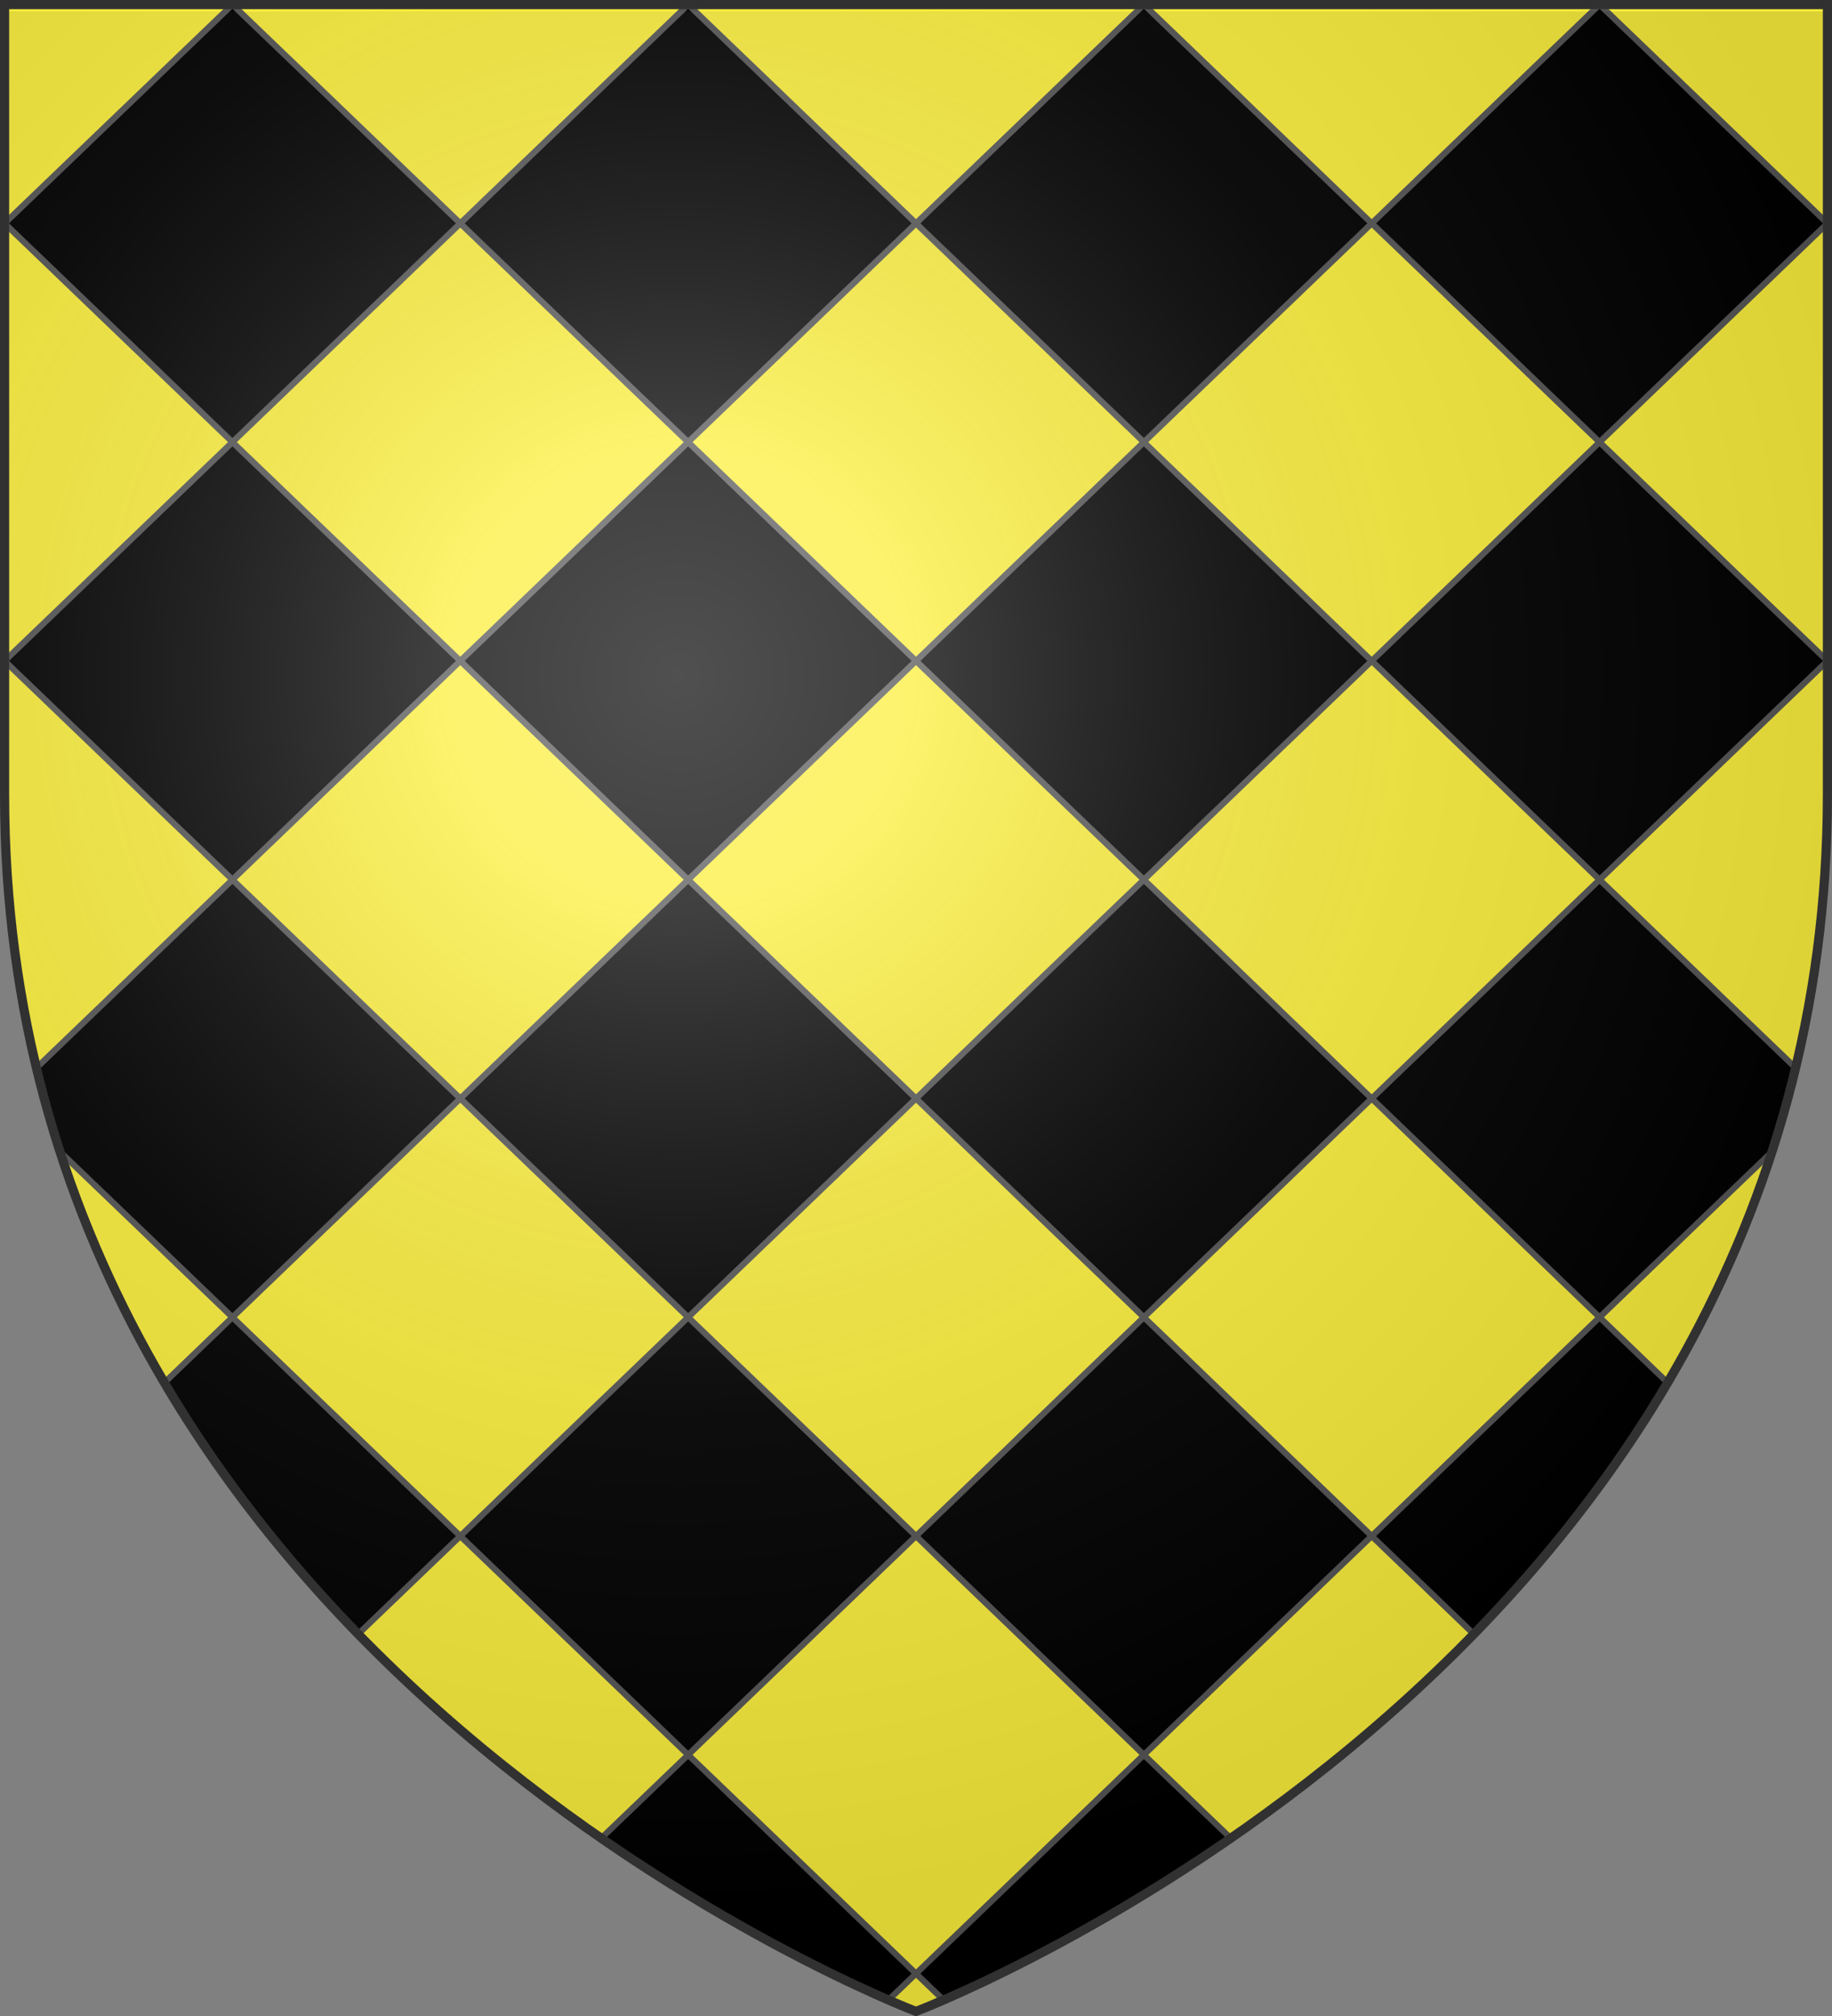 <svg xmlns="http://www.w3.org/2000/svg" xmlns:xlink="http://www.w3.org/1999/xlink" width="600" height="660" version="1.0"><rect width="100%" height="100%" fill="#808080" stroke="none"/><desc>Flag of Canton of Valais (Wallis)</desc><defs><g id="d"><path id="c" d="M0 0v1h.5z" transform="rotate(18 3.157 -.5)"/><use xlink:href="#c" width="810" height="540" transform="scale(-1 1)"/></g><g id="e"><use xlink:href="#d" width="810" height="540" transform="rotate(72)"/><use xlink:href="#d" width="810" height="540" transform="rotate(144)"/></g><radialGradient xlink:href="#a" id="f" cx="221.445" cy="226.331" r="300" fx="221.445" fy="226.331" gradientTransform="matrix(1.353 0 0 1.349 -77.63 -85.747)" gradientUnits="userSpaceOnUse"/><linearGradient id="a"><stop offset="0" style="stop-color:white;stop-opacity:.314"/><stop offset=".19" style="stop-color:white;stop-opacity:.251"/><stop offset=".6" style="stop-color:#6b6b6b;stop-opacity:.125"/><stop offset="1" style="stop-color:black;stop-opacity:.125"/></linearGradient><path id="b" d="M2.922 27.673c0-5.952 2.317-9.844 5.579-11.013 1.448-.519 3.307-.273 5.018 1.447 2.119 2.129 2.736 7.993-3.483 9.121.658-.956.619-3.081-.714-3.787-.99-.524-2.113-.253-2.676.123-.824.552-1.729 2.106-1.679 4.108z"/></defs><g style="display:inline"><path d="M300 657s298.5-113.049 298.5-398.5V0H1.5v258.5C1.5 543.951 300 657 300 657" style="fill:#fcef3c;fill-opacity:1;fill-rule:evenodd;stroke:none;stroke-width:1px;stroke-linecap:butt;stroke-linejoin:miter;stroke-opacity:1" transform="translate(0 1.5)"/><path d="M76.125 0 1.5 71.625l74.625 71.625 74.625-71.625zm74.625 71.625 74.625 71.625L300 71.625 225.375 0zm149.25 0 74.625 71.625 74.625-71.625L374.625 0zm149.25 0 74.625 71.625L598.5 71.625 523.875 0zm74.625 71.625-74.625 71.625 74.625 71.625 74.625-71.625zm0 143.25-74.625 71.625 74.625 71.625 56.469-54.188a367 367 0 0 0 7.718-27.469zm0 143.25-74.625 71.625 33.438 32.093c23.07-23.677 45.007-51.036 63.468-82.312zm-74.625 71.625-74.625-71.625L300 501.375 374.625 573zM374.625 573 300 644.625l9 8.625c16.135-6.998 52.385-24.102 94.094-52.938zM300 644.625 225.375 573l-28.469 27.312c41.709 28.836 77.959 45.94 94.094 52.938zM225.375 573 300 501.375l-74.625-71.625-74.625 71.625zm-74.625-71.625L76.125 429.75l-22.281 21.406c18.46 31.276 40.398 58.635 63.469 82.312zM76.125 429.75l74.625-71.625L76.125 286.5l-64.187 61.593a367 367 0 0 0 7.718 27.47zm0-143.25 74.625-71.625-74.625-71.625L1.5 214.875zm74.625-71.625 74.625 71.625L300 214.875l-74.625-71.625zm149.25 0 74.625 71.625 74.625-71.625-74.625-71.625zm74.625 71.625L300 358.125l74.625 71.625 74.625-71.625zM300 358.125 225.375 286.5l-74.625 71.625 74.625 71.625z" style="fill:#000;fill-opacity:1;fill-rule:evenodd;stroke:#555;stroke-width:2;stroke-linecap:butt;stroke-linejoin:miter;stroke-opacity:1" transform="translate(0 1.5)"/></g><path d="M300 658.5s298.5-114.549 298.5-400V2.176H1.5V258.5c0 285.451 298.5 400 298.5 400" style="opacity:1;fill:url(#f);fill-opacity:1;fill-rule:evenodd;stroke:none;stroke-width:1px;stroke-linecap:butt;stroke-linejoin:miter;stroke-opacity:1" transform="translate(0 1.5)"/><path d="M300 657S1.5 543.952 1.5 258.5V0h597v258.5C598.5 543.952 300 657 300 657z" style="opacity:1;fill:none;fill-opacity:1;fill-rule:evenodd;stroke:#313131;stroke-width:3;stroke-linecap:butt;stroke-linejoin:miter;stroke-miterlimit:4;stroke-dasharray:none;stroke-opacity:1" transform="translate(0 1.5)"/></svg>